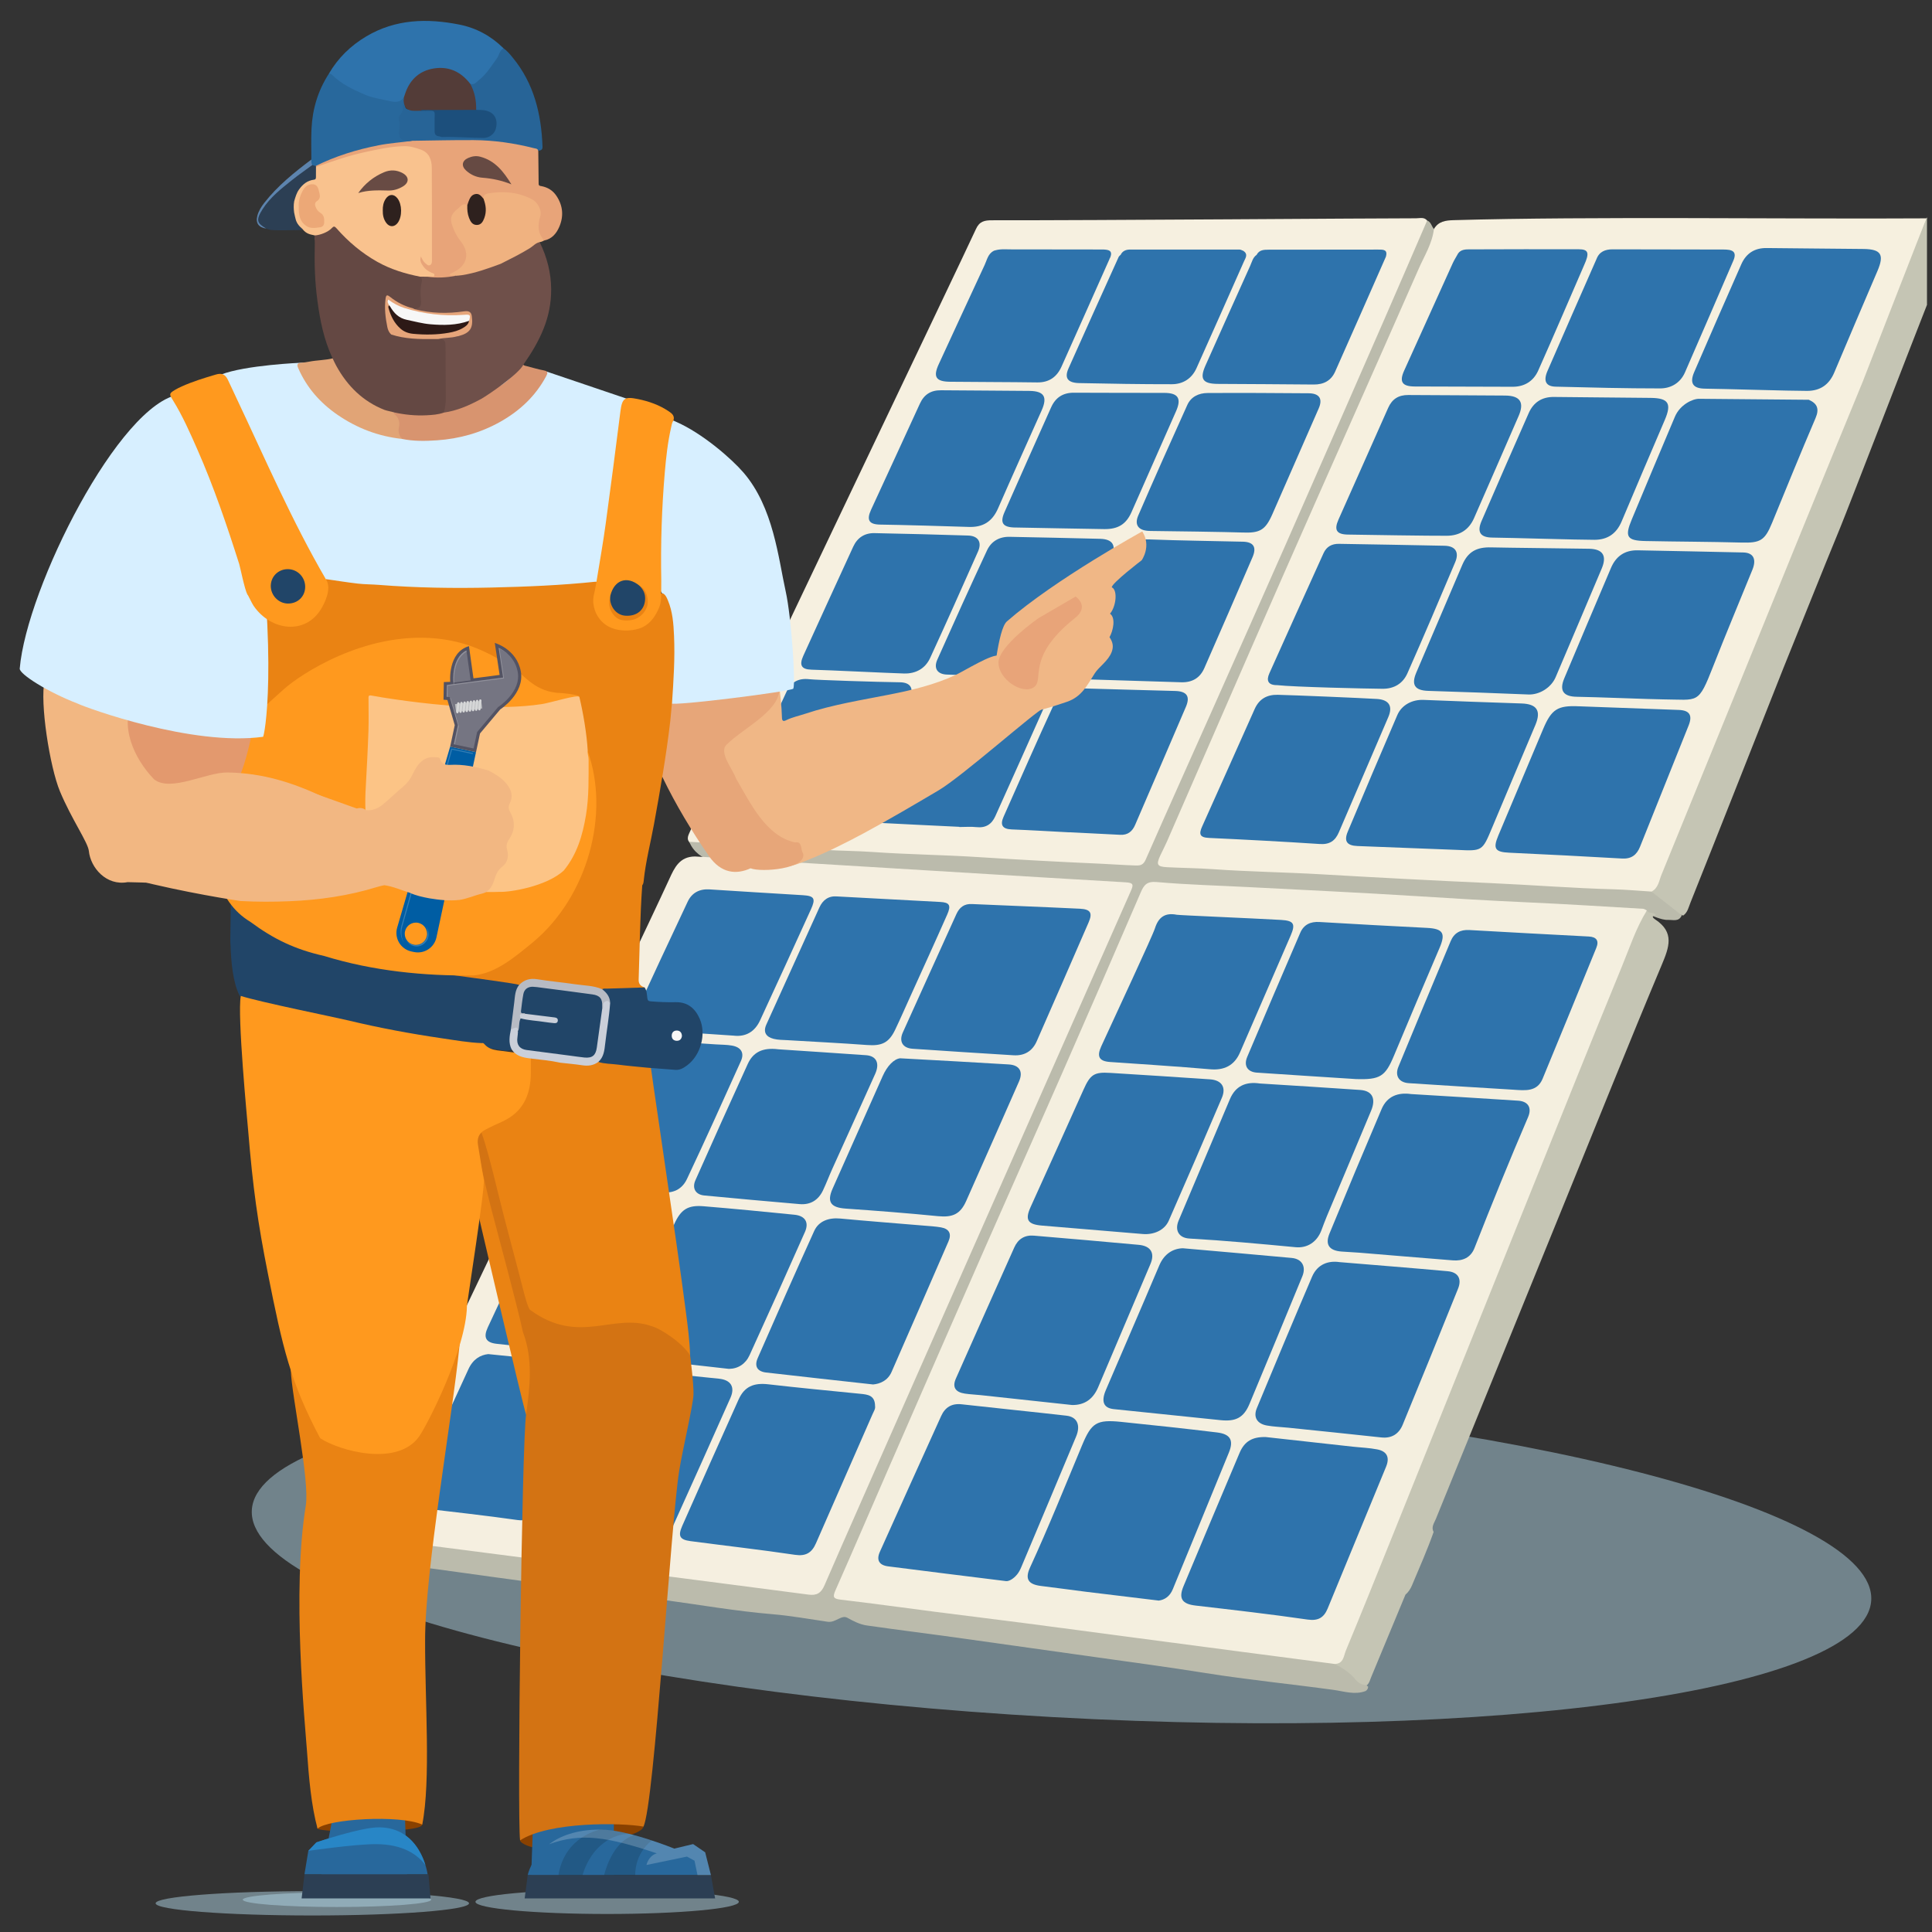 <?xml version="1.0" encoding="UTF-8"?>
<svg xmlns="http://www.w3.org/2000/svg" width="200" height="200" viewBox="0 0 200 200">
  <rect x="0" y="0" width="200" height="200" fill="#333333" stroke="none"/>
  <defs>
    <style>
      .cls-1 {
        fill: #535363;
      }

      .cls-1, .cls-2, .cls-3, .cls-4, .cls-5, .cls-6, .cls-7, .cls-8, .cls-9, .cls-10, .cls-11, .cls-12, .cls-13, .cls-14, .cls-15, .cls-16, .cls-17, .cls-18, .cls-19, .cls-20, .cls-21, .cls-22, .cls-23, .cls-24, .cls-25, .cls-26, .cls-27, .cls-28, .cls-29, .cls-30, .cls-31, .cls-32, .cls-33, .cls-34, .cls-35, .cls-36, .cls-37, .cls-38, .cls-39, .cls-40, .cls-41, .cls-42, .cls-43, .cls-44, .cls-45, .cls-46, .cls-47, .cls-48 {
        stroke-width: 0px;
      }

      .cls-2 {
        fill: #f9c28e;
      }

      .cls-3 {
        fill: #c5c5b4;
      }

      .cls-4 {
        fill: #fcc486;
      }

      .cls-5 {
        fill: #2d1916;
      }

      .cls-6 {
        fill: #894100;
      }

      .cls-7 {
        fill: #f0b786;
      }

      .cls-8 {
        fill: #28689c;
      }

      .cls-9 {
        fill: #bbbbac;
      }

      .cls-10 {
        fill: #e8a479;
      }

      .cls-49 {
        isolation: isolate;
      }

      .cls-11 {
        fill: #2886c6;
      }

      .cls-12 {
        fill: #f7f7f7;
      }

      .cls-13 {
        fill: #214568;
      }

      .cls-14 {
        fill: #e6a57a;
      }

      .cls-15 {
        fill: #1c4f7c;
      }

      .cls-16 {
        fill: #005da3;
      }

      .cls-17 {
        fill: #eca877;
      }

      .cls-18 {
        fill: #e3996e;
      }

      .cls-19 {
        fill: #d8946f;
      }

      .cls-20 {
        fill: #ea8313;
      }

      .cls-21 {
        fill: #5d84ae;
      }

      .cls-22 {
        fill: #6f504a;
      }

      .cls-23 {
        fill: #533c38;
      }

      .cls-24 {
        fill: #f6f0e0;
      }

      .cls-25 {
        fill: #f6f0df;
      }

      .cls-26 {
        fill: #276497;
      }

      .cls-27 {
        fill: #e1a476;
      }

      .cls-28 {
        fill: #cacfd9;
      }

      .cls-29 {
        fill: #644843;
      }

      .cls-30 {
        fill: #b7bbc4;
      }

      .cls-31 {
        fill: #bcbec0;
      }

      .cls-32 {
        fill: #d6d7d8;
      }

      .cls-33 {
        fill: #664a43;
      }

      .cls-34 {
        fill: #d37313;
      }

      .cls-35 {
        fill: #ff991e;
      }

      .cls-36 {
        fill: #b1d4e5;
        mix-blend-mode: multiply;
        opacity: .5;
      }

      .cls-37 {
        opacity: .15;
      }

      .cls-38 {
        fill: #e7a679;
      }

      .cls-39 {
        fill: #684b44;
      }

      .cls-40 {
        fill: #f0b280;
      }

      .cls-41 {
        fill: #2e211e;
      }

      .cls-42 {
        fill: #f2b782;
      }

      .cls-43 {
        fill: #2e73ac;
      }

      .cls-44 {
        fill: #d7efff;
      }

      .cls-45 {
        fill: #fff;
        opacity: .2;
      }

      .cls-46 {
        fill: #f5efe0;
      }

      .cls-47 {
        fill: #f4efdf;
      }

      .cls-48 {
        fill: #2c3f54;
      }
    </style>
  </defs>
  <g class="cls-49">
    <g id="Illustration">
      <path class="cls-36" d="m193.709,165.66c-.515,9.255-38.461,14.669-84.753,12.091-46.293-2.577-83.403-12.17-82.887-21.425.515-9.255,38.461-14.669,84.753-12.092,46.292,2.577,83.403,12.17,82.887,21.426Z"/>
      <g>
        <path class="cls-25" d="m148.44,23.704c.475-.792,1.188-.89,2.065-.914,14.186-.404,34.79-.096,48.977-.187-.594,1.471-7.71,20.216-8.451,22.027-3.096,7.564-6.164,15.139-9.255,22.704-3.176,7.772-6.326,15.554-9.519,23.319-.292.711-.374,1.652-1.371,1.885-2.602.024-5.195-.155-7.787-.338-1.519-.108-3.046-.177-4.561-.228-3.788-.127-7.57-.371-11.354-.547-3.336-.155-6.678-.274-10.008-.579-1.553-.142-3.119-.172-4.674-.224-3.714-.123-7.414-.508-11.133-.511-1.755-.002-2.038-.541-1.324-2.13,2.59-5.769,5.106-11.57,7.65-17.358,4.25-9.67,8.403-19.382,12.734-29.017,2.531-5.631,4.984-11.298,7.473-16.948.147-.334.195-.728.538-.952Z"/>
        <path class="cls-3" d="m199.482,31.554c-.886,2.214-8.162,21.068-8.975,23.043-1.999,4.859-3.936,9.743-5.909,14.612-.156.386-8.072,20.435-9.607,24.242-.19.471-.286,1.006-.749,1.328-1.388-.436-2.509-1.226-3.279-2.48.708-.36.781-1.129,1.03-1.739,4.859-11.871,9.682-23.756,14.521-35.636,2.098-5.151,4.215-10.294,6.326-15.439.054-.131,6.565-16.894,6.641-17.016v9.084Z"/>
        <path class="cls-24" d="m101.024,23.722c.364-.818.903-.92,1.673-.919,10.682.016,39.94-.211,43.889-.205.39.001.83-.153,1.151.229.246.376.052.715-.094,1.054-3.632,8.441-19.551,44.521-23.827,54.142-1.586,3.569-3.16,7.144-4.763,10.706-.403.895-.976,1.219-1.903,1.174-2.448-.12-43.111-2.072-45.707-2.63-.481-.453-.121-.906.043-1.322.777-1.969,28.602-60.125,29.538-62.229Z"/>
        <path class="cls-9" d="m71.36,87.141c4.665.281,9.33.567,13.996.84,1.668.098,3.337.102,5.008.219,3.628.255,7.271.293,10.901.526,4.222.271,8.445.498,12.672.685,1.221.054,2.443.152,3.667.185.492.013.77-.093 1-.615,2.286-5.201,4.621-10.381,6.931-15.572,2.551-5.733,5.104-11.465,7.632-17.209,3.395-7.713,6.771-15.435,10.146-23.157,1.486-3.401,2.951-6.811,4.425-10.217.411.15.449.6.703.876-.179,1.509-.991,2.786-1.583,4.131-4.673,10.633-9.409,21.237-14.087,31.868-4.02,9.136-7.987,18.295-11.98,27.442-.208.476-.455.935-.674,1.407-.447.964-.339,1.17.722,1.225,1.593.081,3.186.092,4.781.205,3.7.262,7.415.311,11.119.526,5.851.34,11.702.651,17.557.912,4.26.19,8.514.528,12.78.643,1.297.035,2.591.155,3.887.236,1.045.818,2.089,1.635,3.134,2.453-.287.7-.906.461-1.417.478-.407.014-.801-.119-1.186-.25-.395-.17-.83-.236-1.205-.457-1.275-.301-2.595-.277-3.877-.314-3.456-.101-6.901-.372-10.351-.547-4.523-.229-9.05-.447-13.567-.808-1.48-.119-2.971-.178-4.451-.228-4.828-.163-9.644-.555-14.47-.743-1.222-.048-2.445-.168-3.67-.224-.853-.039-1.265.302-1.593,1.053-2.128,4.875-4.208,9.772-6.357,14.638-4.402,9.971-8.815,19.938-13.176,29.927-3.884,8.899-7.863,17.756-11.665,26.691-.518,1.217-.469,1.299.791,1.441,4.435.498,8.848,1.174,13.279,1.705,8.936,1.071,17.851,2.303,26.771,3.491,3.317.442,6.646.809,9.946,1.371,1.581.398,2.562,1.649,3.732,2.634-.015.197-.093.354-.272.451-1.116.418-2.217.029-3.301-.12-4.414-.609-8.852-1.041-13.25-1.744-3.852-.615-7.717-1.135-11.578-1.674-4.517-.631-9.035-1.262-13.551-1.903-3.308-.47-6.624-.873-9.93-1.347-.739-.106-1.374-.436-2.037-.802-.601-.332-1.215.534-2.025.417-1.903-.274-3.793-.622-5.719-.783-3.836-.319-7.635-.992-11.45-1.505-4.765-.64-9.532-1.282-14.298-1.915-4.604-.611-9.197-1.3-13.808-1.86-1.563-.19-2.367-1.393-3.292-2.433-.096-.108.011-.28.124-.388,1.8-.172,3.548.271,5.313.479,11.597,1.365,23.163,2.981,34.752,4.417,1.993.247,3.986.504,5.971.803.949.143,1.503-.139,1.907-1.064,4.247-9.715,8.438-19.454,12.841-29.099,6.273-13.741,12.254-27.61,18.332-41.436.56-1.274.469-1.502-.905-1.584-1.631-.098-3.266-.184-4.898-.248-4.938-.196-9.868-.524-14.805-.742-4.118-.182-8.239-.377-12.35-.668-3.221-.228-6.463-.17-9.665-.659-1.038-.402-1.943-.96-2.381-2.058Z"/>
        <path class="cls-46" d="m116.547,91.339c.863.046.771.317.504.926-2.237,5.097-30.247,68.387-31.684,71.808-.348.829-.804,1.119-1.676,1-3.116-.424-44.231-5.712-46.313-5.998-.151-.453-.037-.883.151-1.289.82-1.775,28.867-60.446,31.762-66.8.531-1.166,1.057-2.307,2.641-2.323.58-.006,39.988,2.428,44.615,2.675Z"/>
        <path class="cls-47" d="m138.134,172.248c-3.193-.417-6.386-.832-9.579-1.251-3.705-.487-7.41-.976-11.115-1.466-3.704-.49-7.407-.99-11.112-1.471-3.157-.41-6.317-.795-9.474-1.201-3.266-.42-6.528-.876-9.799-1.26-.769-.09-.889-.247-.567-.975,1.894-4.276,3.731-8.577,5.601-12.863,3.295-7.552,6.59-15.105,9.904-22.649,2.657-6.049,5.357-12.08,8.011-18.131,2.714-6.186,5.405-12.382,8.078-18.586.34-.789.637-1.177,1.669-1.086,3.177.281,6.371.359,9.558.526,5.743.3,11.489.564,17.228.926,3.851.243,7.701.477,11.555.648,4.002.177,8.0.436,12.0.669.133.008.261.115.391.175-.307,1.587-1.118,2.984-1.718,4.456-2.47,6.065-4.91,12.143-7.361,18.216-5.862,14.528-11.741,29.049-17.567,43.592-1.397,3.488-2.782,6.982-4.245,10.443-.257.608-.346,1.577-1.459,1.287Z"/>
        <path class="cls-3" d="m138.134,172.248c.954.022.965-.842,1.192-1.389,1.625-3.905,3.2-7.831,4.779-11.756,4.861-12.084,9.713-24.171,14.575-36.254,3.061-7.608,6.103-15.224,9.222-22.808.802-1.95,1.458-3.976,2.581-5.787.191.382.699.114.915.446-.561.123-.194.387-.034.493,2,1.327,1.431,2.854.66,4.689-3.417,8.133-6.691,16.325-10.017,24.496-4.457,10.952-8.914,21.904-13.366,32.858-.174.429-.508.844-.234,1.355-.656,1.872-1.467,3.68-2.232,5.508-.158.377-.374.715-.686.984-1.18,2.837-2.363,5.672-3.537,8.511-.127.307-.195.641-.463.871-.472-.05-.865-.218-1.179-.61-.58-.723-1.349-1.21-2.178-1.607Z"/>
        <g>
          <path class="cls-43" d="m163.446,73.115c3.451.126,6.902.251,10.353.378,1.103.041,1.428.553,1.008,1.603-1.674,4.183-3.354,8.362-5.026,12.545-.34.852-.895,1.288-1.866,1.233-3.891-.223-7.784-.424-11.677-.603-1.462-.067-1.709-.407-1.137-1.768,1.546-3.677,3.09-7.354,4.641-11.028.871-2.062,1.502-2.463,3.704-2.359Z"/>
          <path class="cls-43" d="m163.24,72.13c-1.411-.018-1.84-.639-1.308-1.908,1.6-3.816,3.22-7.623,4.837-11.431.517-1.217,1.431-1.85,2.772-1.823,3.641.073,7.283.14,10.924.224,1.046.024,1.389.689.943,1.789-1.348,3.32-2.739,6.624-4.047,9.959-1.591,4.056-1.497,3.478-5.206,3.46-1.113-.005-7.057-.247-8.914-.27Z"/>
          <path class="cls-43" d="m150.885,87.982c-3.456-.134-6.911-.266-10.367-.402-1.09-.043-1.416-.495-.993-1.5,1.691-4.025,3.396-8.044,5.124-12.054.456-1.059,1.555-1.619,2.713-1.573,3.381.136,6.763.26,10.146.37,1.584.051,2.055.751,1.436,2.222-1.492,3.547-2.997,7.088-4.482,10.638-1.012,2.42-1.001,2.424-3.577,2.299Z"/>
          <path class="cls-43" d="m164.508,56.807c1.424.029,1.858.729,1.302,2.047-1.582,3.752-3.174,7.499-4.769,11.245-.471,1.105-1.701,1.84-2.821,1.794-3.456-.142-6.913-.266-10.37-.374-1.392-.044-1.781-.618-1.229-1.912,1.583-3.709,3.163-7.419,4.752-11.126.582-1.358,1.471-1.854,2.976-1.816,1.636.042,8.411.107,10.16.142Z"/>
          <path class="cls-43" d="m142.531,72.355c1.242.074,1.675.73,1.194,1.858-1.695,3.984-3.425,7.954-5.123,11.937-.383.898-.958,1.289-1.979,1.222-3.822-.251-7.648-.453-11.475-.631-.956-.044-1.059-.393-.702-1.185,1.826-4.049,3.624-8.11,5.439-12.163.458-1.023,1.249-1.492,2.387-1.467,1.634.036,8.476.323,10.258.429Z"/>
          <path class="cls-43" d="m154.476,55.649c-1.232-.011-1.601-.569-1.108-1.708,1.614-3.73,3.237-7.455,4.881-11.171.493-1.114,1.36-1.695,2.628-1.677,3.344.048,6.688.052,10.031.097,1.818.025,2.155.586,1.435,2.274-1.493,3.499-2.995,6.993-4.467,10.501-.534,1.272-1.449,1.911-2.815,1.916-1.746.005-8.802-.216-10.584-.231Z"/>
          <path class="cls-43" d="m132.191,70.924c-.922.005-1.123-.469-.787-1.221,1.858-4.151,3.732-8.296,5.609-12.439.306-.676.859-.98,1.603-.966,3.642.067,7.284.115,10.925.198,1.12.025,1.54.662,1.101,1.7-1.625,3.845-3.258,7.688-4.948,11.505-.466,1.052-1.373,1.613-2.585,1.601-1.782-.017-9.101-.179-10.918-.378Z"/>
          <path class="cls-43" d="m139.53,55.339c-1.179-.02-1.449-.478-.969-1.558,1.711-3.852,3.435-7.698,5.139-11.553.409-.925,1.081-1.344,2.087-1.336,3.346.029,6.692.024,10.038.056,1.555.015,1.994.713,1.38,2.122-1.534,3.524-3.067,7.049-4.613,10.568-.531,1.209-1.489,1.813-2.802,1.824-1.71.014-8.55-.094-10.259-.123Z"/>
          <path class="cls-43" d="m163.423,25.804c-3.708-.008-7.416-.006-11.124.01-.536.002-1.134-.05-1.442.573h0-0c-.158.287-.337.565-.472.863-1.679,3.703-3.35,7.41-5.027,11.115-.524,1.159-.218,1.637,1.085,1.643,3.382.015,6.763.026,10.145.03,1.234.002,2.161-.586,2.65-1.684,1.608-3.61,3.161-7.246,4.734-10.872.593-1.304.479-1.677-.549-1.679Z"/>
          <path class="cls-43" d="m178.426,25.831c-3.826-.003-7.652-.01-11.478-.02-.768-.002-1.384.23-1.68,1.006h-0c-1.693,3.859-3.396,7.714-5.071,11.58-.454,1.048-.17,1.605.836,1.63,3.608.091,7.216.184,10.824.182,1.12-.001,2.092-.564,2.572-1.662,1.674-3.828,3.322-7.667,4.979-11.502h0c.485-1.062-.142-1.214-.982-1.214Z"/>
          <path class="cls-43" d="m187.249,41.384c-3.786-.034-7.572-.066-11.358-.101-.666-.006-1.973.602-2.504,1.853-1.505,3.539-2.983,7.09-4.467,10.638-.751,1.795-.509,2.194,1.423,2.233,3.309.068,6.62.068,9.928.158,1.947.053,2.42-.206,3.164-2.017,1.489-3.626,2.964-7.258,4.506-10.86.407-.951.2-1.509-.692-1.903Z"/>
          <path class="cls-43" d="m110.728,86.164c-2.003-.104-4.005-.225-6.009-.303-.944-.037-1.207-.458-.838-1.29,1.741-3.921,3.461-7.853,5.26-11.747.474-1.026,1.37-1.61,2.603-1.57,3.307.109,6.615.175,9.922.275,1.201.036,1.558.564,1.1,1.637-1.743,4.08-3.505,8.152-5.258,12.228-.293.681-.767,1.068-1.547,1.025-1.744-.095-3.489-.177-5.233-.264-0.0.003-0.0.007-0.0.01Z"/>
          <path class="cls-43" d="m112.478,70.325c-1.619-.051-1.932-.572-1.297-2.022,1.511-3.452,3.067-6.884,4.539-10.352.631-1.486,1.613-2.175,3.25-2.111,3.23.126,6.463.157,9.694.236,1.098.027,1.445.56.998,1.6-1.65,3.836-3.311,7.667-4.992,11.49-.444,1.01-1.243,1.493-2.387,1.462-1.595-.043-8.134-.251-9.805-.303Z"/>
          <path class="cls-43" d="m119.045,54.963c-1.164-.011-1.65-.589-1.211-1.605,1.655-3.831,3.36-7.64,5.078-11.443.386-.855,1.195-1.225,2.085-1.23,3.492-.02,6.984-.001,10.476.027,1.115.009,1.473.575,1.04,1.566-1.597,3.656-3.195,7.312-4.803,10.963-.727,1.651-1.305,1.954-3.084,1.885-1.483-.057-7.872-.147-9.581-.162Z"/>
          <path class="cls-43" d="m99.306,85.592c-2.856-.14-5.712-.27-8.567-.423-1.129-.061-1.34-.374-.891-1.379,1.721-3.844,3.448-7.686,5.214-11.51.451-.977,1.275-1.52,2.404-1.49,3.267.087,6.535.159,9.802.267,1.003.033,1.44.759,1.023,1.7-1.738,3.918-3.5,7.825-5.256,11.735-.377.839-.993,1.237-1.947,1.133-.587-.064-1.187-.012-1.782-.012-0-.007-0-.013-.001-.02Z"/>
          <path class="cls-43" d="m98.057,69.833c-1.017-.025-1.432-.635-1.023-1.553,1.686-3.782,3.393-7.555,5.143-11.308.436-.935,1.27-1.424,2.347-1.4,3.122.068,6.245.12,9.367.206,1.312.036,1.699.696,1.161,1.913-1.54,3.484-3.085,6.965-4.636,10.443-.68,1.525-1.623,2.093-3.332,2.012-1.374-.065-7.393-.273-9.028-.313Z"/>
          <path class="cls-43" d="m93.154,70.629c1.093.014,1.473.618,1.029,1.619-1.741,3.919-3.507,7.828-5.267,11.738-.305.677-.821,1.02-1.585.987-3.564-.157-7.128-.307-10.693-.457-.868-.036-1-.469-.666-1.185,1.812-3.889,3.626-7.776,5.424-11.671.483-1.048,1.239-1.483,2.398-1.347.697.082,6.947.285,9.361.317Z"/>
          <path class="cls-43" d="m143.457,26.599c-1.745,3.956-3.481,7.916-5.241,11.865-.419.94-1.183,1.353-2.23,1.341-3.31-.039-6.62-.037-9.929-.064-1.566-.013-1.889-.511-1.264-1.909,1.539-3.444,3.078-6.889,4.631-10.327.178-.394.268-.854.664-1.124.379-.261.794-.334,1.255-.332,3.699.013,7.398.008,11.097.006.441-0.0.922-.092,1.018.544Z"/>
          <path class="cls-43" d="m84.011,69.324c-1.051-.024-1.297-.462-.852-1.441,1.713-3.768,3.438-7.531,5.166-11.292.428-.932,1.181-1.423,2.203-1.402,3.231.066,6.462.145,9.693.25,1.043.034,1.449.691,1.024,1.65-1.633,3.682-3.27,7.362-4.956,11.02-.507,1.1-1.483,1.643-2.703,1.611-1.522-.04-7.906-.358-9.575-.395Z"/>
          <path class="cls-43" d="m105.075,54.608c-1.266-.019-1.582-.474-1.091-1.589,1.596-3.622,3.211-7.235,4.827-10.848.452-1.011,1.216-1.525,2.359-1.517,3.124.024,6.248.005,9.372.018,1.426.006,1.783.579,1.204,1.894-1.536,3.486-3.075,6.97-4.615,10.454-.553,1.251-1.394,1.764-2.798,1.752-1.487-.013-7.66-.142-9.258-.166Z"/>
          <path class="cls-43" d="m91.131,54.306c-1.173-.012-1.45-.468-.96-1.534,1.684-3.661,3.379-7.317,5.054-10.983.437-.956,1.145-1.398,2.187-1.388,3.048.03,6.097.032,9.146.066,1.536.017,1.898.622,1.267,2.034-1.507,3.376-3.03,6.745-4.51,10.133-.594,1.361-1.561,1.971-3.044,1.913-1.447-.057-7.543-.225-9.141-.241Z"/>
          <path class="cls-43" d="m128.733,25.987c.493.339.199.722.042,1.076-1.631,3.684-3.262,7.367-4.911,11.043-.486,1.082-1.395,1.666-2.549,1.668-3.196.004-6.393-.05-9.589-.117-1.202-.025-1.559-.522-1.115-1.52,1.713-3.849,3.453-7.686,5.187-11.525.042-.093.139-.161.211-.241.935-.64,2.028-.374,3.017-.383,3.235-.029,6.471.024,9.707 0Z"/>
          <path class="cls-43" d="m114.854,26.817c-1.653,3.711-3.301,7.424-4.964,11.131-.482,1.074-1.286,1.657-2.52,1.64-3.01-.043-6.02-.036-9.03-.069-1.475-.016-1.765-.519-1.155-1.832,1.589-3.42,3.151-6.853,4.749-10.268.24-.512.34-1.139.923-1.441,3.597-.089,7.195.009,10.792-.032.616-.007,1.252-.038,1.205.872Z"/>
          <path class="cls-43" d="m114.854,26.817c-.198-.581-.621-.672-1.192-.667-3.214.028-6.428.019-9.642.007-.389-.001-.818.15-1.162-.181.569-.227,1.166-.16,1.754-.16,3.142-.001,6.283.001,9.425.012.641.002,1.296.039.818.988Z"/>
          <path class="cls-43" d="m128.733,25.987c-.353.312-.78.167-1.172.169-2.89.013-5.781.003-8.671.009-.964.002-1.937-.082-2.882.205.211-.408.558-.537,1.002-.537,3.773.004,7.546-.003,11.319.003.135 0.0.269.098.403.15Z"/>
          <path class="cls-43" d="m143.457,26.599c-.275-.444-.704-.443-1.161-.442-3.591.01-7.183.029-10.773-.018-.52-.007-.934.327-1.436.242.266-.521.755-.532,1.241-.533,3.778-.005,7.555-.007,11.333-.011.513-.001,1.04-.025.797.762Z"/>
          <path class="cls-43" d="m90.587,145.568c.05.277-.148.567-.279.867-1.943,4.443-3.896,8.882-5.839,13.324-.424.97-1.032,1.366-2.18,1.194-3.595-.537-7.21-.938-10.814-1.417-1.113-.148-1.313-.529-.846-1.584,1.932-4.365,3.871-8.726,5.832-13.078.606-1.346,1.572-1.744,3.072-1.572,3.171.365,6.35.666,9.527.983.774.077,1.525.15,1.527,1.281Z"/>
          <path class="cls-43" d="m90.386,143.319c-3.86-.429-7.471-.82-11.08-1.237-.902-.104-1.24-.641-.869-1.489,1.925-4.4,3.866-8.794,5.851-13.168.467-1.029,1.52-1.393,2.698-1.282,2.881.27,5.766.489,8.649.732.592.05,1.188.081,1.771.182.84.146,1.128.649.78,1.45-1.959,4.507-3.918,9.015-5.891,13.516-.404.922-1.217,1.232-1.91,1.296Z"/>
          <path class="cls-43" d="m68.134,159.162c-3.863-.491-7.359-.918-10.849-1.388-1.152-.155-1.377-.616-.896-1.668,1.908-4.167,3.814-8.336,5.749-12.491.802-1.721,1.542-2.051,3.435-1.832,2.947.341,5.898.645,8.849.939,1.217.121,1.701.842,1.192,1.987-1.964,4.425-3.946,8.843-5.941,13.254-.357.788-.883,1.403-1.54,1.199Z"/>
          <path class="cls-43" d="m93.185,109.554c4.129.23,7.691.413,11.249.637,1.113.07,1.499.75,1.055,1.759-1.817,4.13-3.64,8.257-5.472,12.38-.611,1.376-1.423,1.715-2.926,1.566-3.179-.314-6.365-.561-9.551-.782-1.527-.106-1.964-.674-1.355-2.053,1.719-3.892,3.471-7.77,5.19-11.663.471-1.066,1.177-1.78,1.81-1.844Z"/>
          <path class="cls-43" d="m75.46,141.706c-3.548-.399-7.018-.784-10.486-1.182-.946-.108-1.051-.743-.752-1.456.543-1.296,1.164-2.559,1.742-3.84,1.279-2.833,2.549-5.67,3.83-8.502.685-1.513,1.394-1.99,3.024-1.857,3.145.258,6.286.564,9.426.88,1.1.111,1.526.784,1.085,1.78-1.886,4.263-3.797,8.515-5.733,12.756-.412.903-1.179,1.409-2.136,1.42Z"/>
          <path class="cls-43" d="m50.54,140.176c3.469.355,6.682.665,9.89,1.021,1.069.119,1.407.961.885,2.116-1.507,3.338-3.029,6.668-4.546,10.001-.475,1.043-.95,2.087-1.429,3.129-.353.769-.863,1.038-1.776.909-3.304-.468-6.623-.833-9.938-1.225-1.387-.164-1.593-.548-1.003-1.802,1.969-4.184,3.949-8.364,5.862-12.573.483-1.063,1.247-1.488,2.055-1.575Z"/>
          <path class="cls-43" d="m111.785,94.07c1.099.055,1.338.424.91,1.41-1.78,4.108-3.573,8.211-5.374,12.31-.451,1.027-1.275,1.521-2.396,1.452-3.487-.215-6.974-.438-10.459-.675-1.014-.069-1.427-.75-1.006-1.687,1.836-4.084,3.697-8.156,5.538-12.237.326-.723.824-1.107,1.643-1.056.482.03,7.913.322,11.143.483Z"/>
          <path class="cls-43" d="m60.235,139.993c-2.552-.251-5.695-.533-8.829-.883-1.127-.126-1.389-.672-.909-1.702,1.954-4.193,3.917-8.381,5.899-12.56.46-.969,1.279-1.408,2.359-1.307,3.106.291,6.212.585,9.318.881,1.021.097,1.504.854,1.076,1.802-1.856,4.115-3.72,8.228-5.626,12.32-.511,1.098-1.421,1.695-3.289,1.451Z"/>
          <path class="cls-43" d="m80.573,108.623c2.781.186,5.933.388,9.083.611,1.062.075,1.438.827.942,1.936-1.465,3.277-2.957,6.542-4.432,9.814-.335.742-.622,1.506-.97,2.241-.478,1.008-1.296,1.52-2.417,1.424-3.293-.282-6.585-.581-9.876-.894-.893-.085-1.285-.742-.913-1.579,1.789-4.023,3.59-8.04,5.421-12.043.532-1.162,1.481-1.726,3.162-1.51Z"/>
          <path class="cls-43" d="m86.662,92.799c3.558.19,7.116.38,10.674.572.951.051,1.144.34.719,1.302-1.253,2.839-2.545,5.661-3.823,8.489-.518,1.145-1.022,2.297-1.563,3.431-.651,1.366-1.388,1.7-2.912,1.587-2.74-.203-5.484-.335-8.227-.501-.481-.029-.976-.019-1.436-.136-.773-.197-1.13-.672-.758-1.493,1.831-4.037,3.655-8.077,5.49-12.113.353-.776.946-1.216,1.834-1.138Z"/>
          <path class="cls-43" d="m68.226,123.358c-3.17-.283-6.094-.527-9.013-.814-1.239-.122-1.439-.569-.9-1.714,1.811-3.849,3.618-7.699,5.416-11.553.715-1.533,1.377-1.847,3.048-1.689,2.439.231,4.889.357,7.334.527.556.039,1.12.027,1.665.124.942.168,1.303.757.922,1.604-1.837,4.081-3.676,8.162-5.585,12.21-.607,1.288-1.8,1.558-2.886,1.306Z"/>
          <path class="cls-43" d="m75.905,107.206c-3.146-.213-6.292-.418-9.437-.642-.888-.063-1.187-.541-.808-1.363,1.826-3.961,3.665-7.916,5.529-11.86.436-.921,1.216-1.339,2.27-1.269,3.222.214,6.446.398,9.668.599,1.177.074,1.329.352.818,1.472-1.751,3.832-3.49,7.67-5.265,11.491-.534,1.15-1.463,1.741-2.775,1.571Z"/>
          <path class="cls-43" d="m131.03,148.763c2.948.326,5.973.662,8.997.995.848.093,1.709.12,2.543.283,1.02.198,1.31.835.915,1.796-2.013,4.89-4.025,9.78-6.043,14.669-.384.929-.959,1.313-2.081,1.15-3.854-.559-7.726-.999-11.595-1.449-1.387-.161-1.787-.718-1.251-2,1.926-4.607,3.861-9.21,5.807-13.808.504-1.19,1.318-1.671,2.706-1.635Z"/>
          <path class="cls-43" d="m119.958,165.692c-2.611-.315-5.078-.608-7.543-.913-1.545-.191-3.086-.413-4.631-.598-1.348-.161-1.704-.718-1.147-1.931,1.914-4.166,3.62-8.42,5.384-12.65.965-2.314,1.499-2.665,4.021-2.409,3.32.337,6.639.695,9.951,1.097,1.374.167,1.739.806,1.224,2.072-1.921,4.724-3.876,9.435-5.809,14.155-.3.733-.839,1.098-1.451,1.177Z"/>
          <path class="cls-43" d="m138.656,130.653c3.879.323,7.546.611,11.209.943,1.085.099,1.48.795,1.071,1.809-1.896,4.7-3.796,9.399-5.73,14.083-.385.933-1.121,1.434-2.213,1.315-3.212-.351-6.426-.676-9.64-1.009-.738-.076-1.486-.095-2.214-.227-1.011-.184-1.418-.864-1.032-1.796,1.883-4.544,3.78-9.083,5.716-13.605.561-1.31,1.695-1.68,2.833-1.514Z"/>
          <path class="cls-43" d="m122.445,129.219c3.884.343,7.58.661,11.274,1.003,1.06.098,1.513.891,1.098,1.901-1.814,4.408-3.634,8.813-5.471,13.211-.59,1.414-1.408,1.844-2.981,1.681-3.688-.383-7.377-.762-11.066-1.143-1.052-.109-1.336-.774-.82-1.98,1.351-3.159,2.714-6.313,4.07-9.47.496-1.154.976-2.315,1.477-3.467.493-1.135,1.372-1.705,2.419-1.737Z"/>
          <path class="cls-43" d="m104.152,163.677c-4.275-.533-8.25-1.017-12.222-1.53-.927-.12-1.227-.656-.846-1.505,2.102-4.689,4.222-9.37,6.342-14.052.413-.913,1.097-1.333,2.135-1.217,3.612.406,7.229.766,10.839,1.178,1.109.127,1.489.986.996,2.164-1.88,4.503-3.773,9-5.667,13.497-.114.27-.251.544-.435.769-.365.449-.833.724-1.144.694Z"/>
          <path class="cls-43" d="m146.073,113.257c3.743.229,7.414.442,11.082.686,1.045.069,1.447.733,1.028,1.707-1.927,4.484-3.76,9.006-5.545,13.548-.394,1.002-1.224,1.354-2.239,1.274-3.22-.253-6.438-.529-9.658-.792-.629-.051-1.261-.071-1.889-.122-1.253-.103-1.696-.712-1.224-1.861,1.771-4.307,3.569-8.604,5.395-12.888.578-1.356,1.732-1.74,3.05-1.552Z"/>
          <path class="cls-43" d="m110.982,145.446c-3.175-.344-6.307-.684-9.44-1.02-.552-.059-1.11-.078-1.659-.16-.984-.146-1.322-.672-.932-1.555,2.001-4.529,4.026-9.048,6.044-13.569.391-.876,1.072-1.309,2.029-1.228,3.623.307,7.245.616,10.865.952,1.241.115,1.683.852,1.208,1.977-1.796,4.255-3.614,8.5-5.412,12.754-.518,1.226-1.398,1.869-2.703,1.85Z"/>
          <path class="cls-43" d="m156.73,112.81c-3.633-.225-7.268-.439-10.9-.682-1.012-.068-1.452-.765-1.068-1.694,1.79-4.341,3.598-8.675,5.411-13.007.354-.846.997-1.206,1.941-1.15,4.118.242,8.238.449,12.357.67.788.042,1.086.424.777,1.178-1.847,4.518-3.686,9.04-5.558,13.548-.567,1.366-1.802,1.211-2.962,1.138Z"/>
          <path class="cls-43" d="m130.437,112.164c3.416.217,6.901.423,10.383.669,1.234.087,1.641.89,1.116,2.151-1.52,3.65-3.061,7.292-4.589,10.939-.2.477-.376.963-.559,1.447-.444,1.176-1.426,1.858-2.672,1.74-3.659-.347-7.318-.686-10.988-.897-1.093-.063-1.544-.847-1.117-1.861,1.763-4.191,3.535-8.377,5.307-12.563.576-1.36,1.631-1.849,3.119-1.624Z"/>
          <path class="cls-43" d="m140.343,111.704c-3.263-.211-6.748-.431-10.233-.666-.959-.065-1.386-.71-1-1.625,1.811-4.292,3.65-8.573,5.492-12.852.367-.853,1.064-1.17,1.98-1.117,3.709.215,7.418.429,11.129.61,1.667.081,1.965.549,1.311,2.075-1.588,3.702-3.157,7.413-4.709,11.131-.906,2.17-1.421,2.53-3.97,2.444Z"/>
          <path class="cls-43" d="m114.923,111.065c3.447.22,6.896.426,10.341.668,1.201.084,1.688.816,1.224,1.909-1.806,4.253-3.642,8.494-5.5,12.725-.431.982-1.544,1.475-2.691,1.377-3.477-.298-6.955-.589-10.434-.872-1.485-.121-1.774-.601-1.178-1.915,1.834-4.042,3.658-8.088,5.472-12.139.711-1.588,1.095-1.856,2.767-1.752Z"/>
          <path class="cls-43" d="m132.62,95.231c1.322.075,1.509.415.989,1.617-1.748,4.041-3.501,8.081-5.253,12.121-.584,1.347-1.655,1.856-3.11,1.72-2.553-.239-9.455-.689-10.345-.753-1.117-.08-1.384-.56-.902-1.615,1.493-3.264,5.294-11.385,5.561-12.225.37-1.162,1.054-1.635,2.253-1.402.287.056,7.502.35,10.806.537Z"/>
          <path class="cls-43" d="m176.488,40.233c-1.232-.011-1.601-.569-1.108-1.708,1.614-3.73,3.237-7.455,4.881-11.171.493-1.114,1.36-1.695,2.628-1.677,3.344.048,6.688.052,10.031.097,1.818.025,2.155.586,1.435,2.274-1.493,3.499-2.995,6.993-4.467,10.501-.534,1.272-1.449,1.911-2.815,1.916-1.746.005-8.802-.216-10.584-.231Z"/>
        </g>
      </g>
      <g>
        <path class="cls-6" d="m33.503,188.15s-.84.714-.632,1.145,10.818.506,10.84-.416-2.32-1.271-2.32-1.271l-7.888.543Z"/>
        <path class="cls-6" d="m54.269,188.775s-.491,1.368-.431,1.74,1.264.788,1.903.818,10.542-.754,10.87-2.245c.327-1.491-12.505-.193-12.342-.312Z"/>
        <path class="cls-36" d="m16.11,197.03c0,.695,7.263,1.259,16.222,1.259,8.959,0,16.222-.564,16.222-1.259,0-.695-7.263-1.259-16.222-1.259-8.959,0-16.222.564-16.222,1.259Z"/>
        <path class="cls-36" d="m49.219,196.875c0,.695,6.104,1.259,13.633,1.259,7.529,0,13.633-.564,13.633-1.259,0-.695-6.104-1.259-13.633-1.259-7.529,0-13.633.564-13.633,1.259Z"/>
        <ellipse class="cls-36" cx="34.885" cy="196.655" rx="9.755" ry=".757"/>
        <path class="cls-7" d="m103.422,67.894c-.641-.296-3.604,1.566-4.529,1.993-2.151.993-4.431,1.543-6.747,2-2.945.583-5.918,1.045-8.782,1.999-.664.221-1.355.358-1.987.674-.292.146-.42.072-.429-.267-.032-1.246-.185-2.481-.327-3.718-.018-.153-.064-.303-.097-.455-.033.005-.077.015-.08.037-.111.991-.873,1.593-1.415,2.314-1.21,1.611-2.539,3.124-3.938,4.574-.363.377-.379.556-.157,1.047.283.625.401,1.317.767,1.909.737,1.194,1.237,2.533,2.108,3.637.872,1.104,1.619,2.369,2.913,3.04.505.262.963.742,1.624.661.126-.015.283.017.331.135.173.428.368.857.375,1.33.003.178-.149.261-.304.317-.279.1-.564.185-.842.288-.171.063-.371.09-.457.29.769-.083,1.477-.388,2.178-.672,1.993-.807,3.918-1.761,5.811-2.783,2.604-1.406,5.152-2.907,7.698-4.412,2.52-1.489,10.111-8.254,10.911-8.524-.52-.226-2.312-4.133-4.626-5.414Z"/>
        <path class="cls-38" d="m80.157,67.645c-2.591,1.636-11.52,4.008-14.602,4.39,1.298,5.706,4.243,11.392,7.821,16.565,1.292,1.868,2.895,1.937,4.322,1.286,1.133.45,5.825.054,5.443-1.53-.297-.424-.044-1.293-.837-1.147-3.017-.653-4.617-4.064-6.111-6.615-.335-.976-1.803-2.697-.986-3.501,1.842-1.834,5.842-3.6,5.463-6.163-.122-.826-.329-2.22-.514-3.284Z"/>
        <path class="cls-7" d="m107.288,73.575c.056.663-3.896.99-4.654-1.839.226-1.223.656-6.586,1.603-7.411,5.043-4.396,14.009-9.312,14.009-9.312.984,1.532-.06,2.985-.06,2.985,0,0-3.09,2.358-3.096,2.799.634.278.451,1.996-.182,2.731.618.439.321,1.777-.051,2.432.357.535.431.981.223,1.532-.353.934-1.327,1.544-1.748,2.206-.798,1.254-1.345,2.43-2.889,2.956-2.622.894-3.155.92-3.155.92Z"/>
        <g>
          <path class="cls-8" d="m38.606,184.295c3.132,0,4.53,1.382,4.53,1.382l-1.23,1.934.224,6.424h-8.837l1.398-7.184-.951-1.589s.875-.967,4.866-.967Z"/>
          <path class="cls-8" d="m44.266,194.035s-.619-4.87-5.063-4.87c-1.894,0-6.447,1.554-6.447,1.554l-.838.881-.401,2.435h12.748Z"/>
          <path class="cls-11" d="m38.897,190.904c-2.183,0-6.978.696-6.978.696l.838-.881s4.553-1.554,6.447-1.554c3.188,0,4.404,2.501,4.838,3.918-.739-1.007-2.223-2.179-5.145-2.179Z"/>
          <polygon class="cls-48" points="44.353 194.035 44.566 196.522 31.225 196.522 31.518 194.035 44.353 194.035"/>
          <path class="cls-37" d="m33.74,185.262l.951,1.589c4.894-1.762,7.215.76,7.215.76l1.23-1.934s-1.398-1.382-4.53-1.382c-3.991,0-4.866.967-4.866.967Z"/>
        </g>
        <path class="cls-44" d="m30.305,60.823c.703-8.347-13.027-10.73-12.514-19.184.07-1.151,2.516-1.85,5.053-2.852,2.537-1.002,8.349-1.237,8.349-1.237l25.41.919,9.498,3.215-2.095,19.491-32.895,7.346s-2.026,1.654-4.415,3.459c-.054,1.105-.127,2.281-.182,2.578.027.518-.123,1.007-.233,1.504-.172.781-.465,1.519-.8,2.238-.969,2.077-2.487,3.588-4.643,4.422-.172.066-.673.482-.858.351-.367-1.037-.724-2.216-.983-3.289-.093-.384-.166-.802-.616-.837-.032-.194.231-.33.325-.47.355-.533.726-1.055,1.052-1.607.171-.29.223-.415.094-.478-6.991-.177-12.467-2.085-13.415-2.534-3.109-1.199,23.821-12.469,23.868-13.036Z"/>
        <g>
          <path class="cls-8" d="m58.405,184.661c-3.035,0-3.038.108-3.038.108l-.159,3.105-.217,6.225h8.562l-.011-7.378-.423-1.123s-.848-.937-4.715-.937Z"/>
          <path class="cls-8" d="m54.628,194.113s.921-4.719,7.533-4.719c2.818,0,7.641,1.975,7.641,1.975l1.951-.469,1.246.853.596,2.359h-18.967Z"/>
          <polygon class="cls-48" points="54.628 194.113 54.313 196.522 74.028 196.522 73.595 194.113 54.628 194.113"/>
          <path class="cls-37" d="m62.16,189.394c.873,0,1.938.19,2.993.451-0.0 0-0.0 0-0.0 0-1.614-.028-3.914,1.144-4.853,4.268h-2.493c.686-4.105,4.353-4.719,4.353-4.719Z"/>
          <path class="cls-37" d="m65.648,189.973c.64.172,1.264.364,1.826.549-1.867,1.496-1.709,3.591-1.709,3.591h-3.224s.759-3.447,3.108-4.14Z"/>
          <path class="cls-45" d="m71.116,192.194l-4.195.87s.201-.959,1.071-1.205c-5.064-1.695-7.808-2.164-11.158-.943,1.131-.843,2.818-1.522,5.326-1.522,2.818,0,7.641,1.975,7.641,1.975l1.951-.469,1.246.853.596,2.359h-1.386l-.312-1.495-.781-.424Z"/>
        </g>
        <path class="cls-20" d="m71.438,140.316c-.037-1.515-.244-3.015-.436-4.514-.969-7.553-3.788-25.951-3.825-26.89-.082-.143-2.215.244-2.352.228-1.559-.186-3.139-.128-4.703-.26-1.043.516-3.75.797-4.807.69-.263-.027-.525-.094-.779.038-.197.207-.138.719-.14.963-.009.951-.183,1.892-.427,2.831-.349,1.34-1.134,2.116-2.334,2.765-.509.275-3.111.641-2.732,2.813.331,1.844-.136,3.032.182,4.878.032.189,5.07,21.796,5.375,22.576.112.286,7.107.19,8.913-.409,1.377.442,7.797-5.711,8.067-5.71Z"/>
        <path class="cls-20" d="m43.711,188.879c.9-4.569.277-12.73.296-19.033-.02-7.271,2.806-22.977,3.562-30.548.272-2.73-4.297,6.243-4.216,8.878.066,1.065-1.384.568-2.033.538-1.333-.297-2.711-.056-4.038-.381-1.316-.039-7.218-7.741-7.175-6.44.086,2.565,1.97,11.394,1.549,13.968-1.453,8.871-.088,22.428.116,25.317s.449,5.724,1.1,8.119c1.026-.996,8.51-1.462,10.84-.416Z"/>
        <path class="cls-34" d="m53.837,190.514c2.997-1.943,10.452-1.844,12.773-1.427,1.13-2.245,2.831-31.4,3.698-36.819.36-2.25,1.444-6.784,1.482-7.905s-.352-4.047-.352-4.047c-.741-1.274-3.124-2.833-4.019-3.042-3.983-1.392-7.468,2.024-12.542-1.672-.205-.149-.581-1.557-.648-1.821-.847-3.356-1.926-7.204-2.716-10.474-.338-1.4-1.66-6.845-2.095-6.784-.751.105,1.333,8.204,1.468,8.723.803,3.089,2.545,9.455,3.25,12.656,1.044,2.747.741,5.623.323,8.533-.437,3.041-.935,41.643-.621,44.081Z"/>
        <path class="cls-44" d="m68.551,61.434c.626.755.792,1.679.915,2.605.326,2.454.178,4.913.046,7.372-.025.466-.043.933-.064,1.4.243.314,12.58-1.248,12.678-1.526.245-.653-.201-7.401-.79-10.058-.765-3.451-1.263-8.699-4.366-12.302-1.233-1.432-4.251-4.074-7.007-5.273-.086-.037-.17-.078-.255-.117-.288.106-.299.381-.357.614-.313,1.261-.459,2.549-.586,3.838-.209,2.126-.306,4.259-.408,6.393-.092,1.936-.039,3.868-.066,5.802-.006.428-.03.877.258,1.252Z"/>
        <path class="cls-20" d="m20.348,82.772c2.636-.854,4.404-3.308,5.419-5.826.392-.973.424-2.284.674-2.631.084-.722.201-2.389.221-2.807.032-.537-.202-5.687-.347-6.495-.18-1.008-.327-2.023-.61-3.01-.045-.157-.072-.3-.018-.454.025-.067.06-.121.144-.113.095.052.2.789.356,1.02.412.614.922,1.144,1.518,1.576.622.45,1.336.731,2.104.653,4.779-1.14,3.815-4.355,3.933-4.734,1.098.157,2.194.336,3.295.463.72.083,1.45.074,2.174.132,3.896.31,7.797.366,11.702.275,3.59-.083,7.177-.23,10.751-.604.267.022.167.221.151.352-.049.387-.163.764-.227,1.148-.098.587-.215,1.211.251,1.693,1.007,1.042,2.087,1.872,3.712,1.552,1.04-.205,1.719-.817,2.299-1.599.319-.43.449-.954.467-1.501.007-.194-.042-.483.323-.428.273.163.385.441.5.714.494,1.173.581,2.427.636,3.669.104,2.322-.052,4.641-.208,6.958-.078.619-.108,1.242-.18,1.86-.418,3.583-1.038,7.134-1.686,10.681-.353,1.933-.854,3.839-1.06,5.799-.019.182-.025.377-.157.53-.235,3.249-.261,6.507-.372,9.761-.016.46.216.69.616.814-.173.221-.423.165-.649.172-1.23.039-2.459.132-3.692.108-.333-.007-.629-.169-.955-.218-1.574-.24-3.159-.396-4.733-.632-1.033-.155-2.07-.38-2.988.372-1.713-.214-3.423-.45-5.129-.711-.208-.032-2.228-.304-2.387-.493.011-.053,1.812.187,1.83.148-4.793-.155-9.84-1.833-14.519-3.276-3.04-.685-5.03-3.18-7.441-4.966-3.716-2.237-3.901-3.814-5.342-7.653-.024-.512-1.379-2.313-.378-2.297Z"/>
        <path class="cls-13" d="m23.863,93.604c.07.09-.07,4.124,0,4.214.057,1.786.252,3.864.912,5.193.604,1.217,11.026,2.582,11.298,2.654,5.044,1.346,10.164,2.302,15.339,2.965.509.065,1.04.276,1.561.017.112-.186-.004-.36-.03-.539-.073-.512-.032-1.021.056-1.528.132-1.095.304-2.185.417-3.282.048-.47.307-.877.33-1.346-.738-.271-16.182-2.194-16.942-2.323-1.158-.197-8.74-2.137-12.941-6.024Z"/>
        <path class="cls-35" d="m68.456,60.083c-.073-3.746.047-7.486.367-11.219.132-1.536.302-3.071.643-4.58.058-.256.092-.523.244-.749.167-.481-.149-.733-.479-.955-.973-.655-2.061-1.04-3.201-1.27-1.343-.271-1.628-.126-1.805,1.275-.491,3.886-.995,7.77-1.526,11.651-.252,1.839-.574,3.669-.873,5.501-.027.163-.219,1.353-.331,1.771-.354,1.323.401,3.102,2.078,3.589,1.425.413,2.646-.015,2.955-.171.869-.438,1.371-1.214,1.733-2.108.156-.385.175-.785.179-1.191.001-.065.024-1.092.015-1.544Z"/>
        <path class="cls-27" d="m41.611,45.436c-.238-.564-.181-1.136-.149-1.733.021-.39-.249-.813-.684-1.014-.017-.205-4.724-2.748-6.004-5.121-.088-.162-.177-.324-.265-.486-.83.214-1.692.193-2.529.361-.259.052-.523.084-.786.108-.378.034-.504.142-.325.553.879,2.02,2.272,3.6,4.071,4.837,2.015,1.386,4.235,2.231,6.671,2.495Z"/>
        <path class="cls-2" d="m31.391,23.806c.333.362.616.45,1.146.553.179.035.03.336.098.504.214-.398.622-.473.998-.604.132-.046.252-.121.367-.203.614-.433.623-.441,1.157.114,1.529,1.589,3.251,2.905,5.311,3.731.997.4,2.03.69,3.095.858.229.008.458.008.687.008.141-.008.282-.001.422-.014.157-.014.327-.027.37-.22.04-.182-.078-.295-.22-.376-.258-.147-.523-.282-.734-.498-.188-.191-.322-.419-.425-.647.122.135.231.307.402.419.368.242.669.118.755-.319.039-.2.025-.405.025-.608.001-2.874.004-5.749-.001-8.623-.003-1.813-.359-2.631-2.806-2.875-1.112-.111-2.207.179-3.293.388-1.951.376-3.851.94-5.704,1.659-.117.045-.234.087-.33.17-.196.262-.113.568-.126.857-.009.207-.061.354-.283.42-1.187.35-1.728,1.236-1.954,2.379-.027.328-.017.656-.012.983.068.544.241,1.052.58,1.487.116.149.344.323.474.453Z"/>
        <path class="cls-10" d="m32.71,17.287c1.661-.574,3.319-1.161,5.041-1.534,1.349-.292,2.697-.593,4.087-.623.588-.013,1.133.156,1.68.342.931.317,1.176,1.082,1.182,1.923.026,3.203.01,6.407.013,9.61 0.0.183-.025.357-.199.442-.191.093-.316-.065-.447-.167-.24-.188-.37-.45-.49-.73-.172.428.045.757.274,1.069.207.281.502.466.816.611.137.064.346.073.298.285-.042.185-.233.102-.362.115-.124.013-.249.011-.374.016.024.157.153.194.272.2.875.041,1.752.084,2.608-.169.109-.294-.192-.181-.293-.303.24-.135.503-.233.723-.404.941-.734,1.115-1.839.418-2.821-.418-.588-.792-1.186-1.031-1.879-.196-.569-.089-.996.341-1.387.327-.297.642-.599,1.12-.615.224-.095.204-.33.282-.506.258-.58.614-.68,1.129-.309.092.067.167.205.314.09.155-.262.388-.375.686-.42,1.421-.215,2.791-.079,4.09.57.748.374,1.068,1.05.853,1.854-.127.477-.129.96-.072,1.436.049.408.304.718.68.91.782-.161,1.242-.713,1.536-1.384.49-1.119.399-2.219-.291-3.246-.366-.545-.889-.866-1.529-.991-.158-.031-.304-.02-.306-.252-.006-1.138-.024-2.275-.037-3.413.025-.334-.249-.363-.46-.417-1.178-.302-2.372-.531-3.582-.654-1.237-.126-2.482-.268-3.722-.187-1.743.114-3.486.012-5.227.108-.515.15-1.051.088-1.577.147-2.782.314-5.44,1.063-7.999,2.184-.183.08-.381.15-.48.35-.011.054 0.0.104.033.149Z"/>
        <path class="cls-43" d="m52.125,4.999c-1.277-1.264-2.809-2.102-4.551-2.45-3.342-.667-6.623-.586-9.661,1.22-1.61.957-2.922,2.23-3.868,3.86,1.341,1.264,2.922,2.083,4.681,2.609.586.175,1.188.218,1.774.376.532.143,1.064.089,1.371-.492.196-.286.264-.628.407-.939,1.043-2.277,4.177-2.642,5.751-1.025.184.189.382.365.582.538.37.215.616.091.936-.189.847-.739,1.495-1.621,2.081-2.562.189-.303.352-.621.498-.947Z"/>
        <path class="cls-13" d="m61.934,109.931c.652.211,1.338.187,2.008.275,1.026.135,2.059.218,3.089.323.961.074,1.922.148,2.884.222.489.038.876-.21,1.236-.482,1.376-1.038,1.976-3.187,1.297-4.775-.463-1.081-1.24-1.774-2.511-1.748-.858.017-1.716-.014-2.573-.087-.226-.019-.317-.08-.35-.32-.053-.38-.043-.784-.283-1.119-1.3.041-2.599.081-3.899.123-.168.006-.343-.039-.5.06.011.193.164.294.274.421.275.316.451.672.442,1.102-.181,1.514-.408,3.022-.575,4.536-.06.546-.38.973-.539,1.469Z"/>
        <path class="cls-26" d="m52.125,4.999c-.418.231-.45.719-.702,1.066-.571.785-1.066,1.612-1.853,2.232-.297.234-.477.544-.907.36-.035.055-.057.121-.028.177.39.748.456,1.573.568,2.387.011.078.049.147.108.202.288.143.61.103.913.173.728.168,1.029.543,1.003,1.29-.024.687-.422,1.142-1.1,1.237-.371.052-.752.061-1.12.011-.87-.118-1.743-.062-2.614-.079-.202-.004-.406.007-.607-.019-.523-.065-.642-.192-.654-.716-.009-.405.001-.811-.004-1.216-.009-.689-.075-.755-.746-.761-.296-.003-.592.006-.888-.009-.339-.004-.679-.011-1.018.004-.356.016-.567-.089-.54-.489.009-.138-.012-.278-.106-.395-.302-.012-.241.238-.242.388-.004.354-.069.676-.289.963-.076.099-.122.228-.117.35.023.637-.033,1.276.04,1.911.032.28.208.442.482.499.322.067.646.071.969.009,2.12-.026,4.24-.083,6.36-.07,2.111.013,4.192.314,6.238.834.167.042.391.027.451.267.251-.027.45-.084.438-.415-.122-3.381-.881-6.549-3.088-9.23-.286-.348-.574-.699-.947-.962Z"/>
        <path class="cls-8" d="m42.674,14.576c-.062-.003-.124-.007-.187-.008-1.079-.013-1.238-.19-1.162-1.253.021-.293.056-.593-.03-.881-.054-.182-.009-.417.07-.486.448-.393.319-.907.36-1.387.004-.041.044-.08.067-.119.124-.118.119-.243.021-.373-.442.632-1.028.499-1.652.354-.802-.187-1.624-.292-2.389-.624-1.208-.524-2.398-1.074-3.355-2.014-.107-.105-.22-.17-.371-.154-1.128,1.738-1.704,3.656-1.8,5.713-.05,1.056-.013,2.116-.015,3.173-.092.196-.134.39.026.574.124.107.261.15.421.09,2.077-1.032,4.269-1.704,6.542-2.147,1.145-.223,2.306-.291,3.455-.458Z"/>
        <path class="cls-40" d="m56.35,24.892c-.722-.751-.694-1.61-.413-2.536.173-.569-.277-1.404-.811-1.693-1.447-.783-2.984-.9-4.575-.645-.309.05-.521.203-.498.558-.131.185-.003.358.029.534.104.562.118,1.112-.175,1.63-.129.228-.295.412-.581.395-.275-.016-.456-.19-.574-.422-.156-.308-.223-.644-.258-.986-.017-.166.02-.347-.117-.484-.427-.286-.675.117-.912.302-.907.711-.964,1.147-.429,2.356.184.416.433.793.709,1.149.892,1.153.617,2.411-.679,3.063-.177.089-.352.182-.544.281.207.232.447.101.648.157.209.169.443.101.67.062,1.371-.232,2.685-.657,3.967-1.187,1.335-.604,2.626-1.286,3.819-2.143.089-.064.179-.125.243-.216.195-.033.309-.093.48-.177Z"/>
        <path class="cls-19" d="m54.137,37.734c-.691.802-1.4,1.586-2.293,2.174-.235.018-.385.189-.558.314-1.647,1.185-3.441,2.035-5.448,2.406-1.414.303-2.831.3-4.252.064-.242-.04-.481-.137-.733-.063-.19.116-.053.206.033.283.396.358.52.805.41,1.311-.102.466.021.858.315,1.213,1.201.249,2.419.228,3.628.145,2.313-.159,4.507-.771,6.539-1.912,2.015-1.132,3.646-2.65,4.751-4.706.187-.349.229-.536-.248-.623-.58-.107-1.148-.283-1.721-.428-.15-.038-.309-.052-.421-.177Z"/>
        <path class="cls-48" d="m32.677,17.181c-.117-.032-.235-.063-.352-.095-.228-.026-.378.133-.539.246-1.457,1.027-2.849,2.132-4.076,3.433-.335.355-.601.757-.815,1.192-.44.896-.265,1.331.663,1.706.403.186.84.166,1.264.175.74.016,1.828-.024,2.569-.031-.074-.087-.128-.127-.365-.363-.43-.427-.443-.877-.578-1.445-.052-.387-.065-.774.005-1.161.126-.422.232-.841.5-1.218.391-.551.864-.933,1.542-1.017.199-.025.212-.136.211-.288-.002-.343.002-.686.004-1.028-.011-.035-.022-.071-.033-.106Z"/>
        <path class="cls-21" d="m27.558,23.662c-.92-.55-1.126-.829-.38-2.001.79-1.241,1.948-2.139,3.081-3.043.67-.534,1.375-1.023,2.065-1.532-.112-.176-.072-.378-.095-.569-1.773,1.337-3.502,2.723-4.878,4.491-.308.396-.573.821-.706,1.312-.205.76.115,1.226.912,1.342Z"/>
        <path class="cls-35" d="m25.766,76.946c-1.015,2.519-2.783,4.972-5.419,5.826-1.001-.017.354,1.784.378,2.297,1.441,3.84,1.475,8.122,5.19,10.359,2.412,1.785,4.608,2.85,7.648,3.535,5.016,1.547,10.4,2.09,15.495,2.011,2.338-.228,4.373-2.016,6.148-3.463,5.63-4.712,7.968-13.262,5.624-19.771-.246-.683-.562-.331-.41.45.152,2.741.412,5.482-.324,8.153-1.182,5.755-6.852,5.782-11.496,5.525-7.384.628-11.134-2.02-10.721-9.955,1.524-15.23-3.599-7.785,15.272-8.624,1.848-.197,5.23-.313,6.809-1.207-.186-.178-1.625-.328-1.824-.333-2.746-.057-3.775-1.812-5.007-2.603-2.605-1.672-4.864-2.748-7.972-3.05-7.468-.727-14.135,3.789-15.708,5.195-1.036.957-2.224,1.862-3.008,3.023-.251.347-.282,1.658-.674,2.631Z"/>
        <path class="cls-4" d="m56.058,72.892c-2.304.35-4.628.323-6.946.273-1.892-.041-3.777-.209-5.66-.432-1.679-.199-3.35-.431-5.013-.732-.331-.06-.289.13-.29.315-.003,1.125.031,2.251-.008,3.375-.068,1.958-.174,3.914-.281,5.87-.019.352-.5,6.486,2.139,8.497.724.656,1.531,1.252,2.468,1.563,1.122.702,8.206.773,9.275.702.951.054,4.803-.527,6.623-2.211,1.367-1.666,1.948-3.646,2.294-5.73.319-1.919.268-3.848.273-5.777.001-.312-.148-.608-.093-.925-.106-1.749-.456-3.816-.86-5.523-.075-.318-2.976.594-3.921.738Z"/>
        <path class="cls-30" d="m53.747,101.952c-.444.54-.433,1.208-.517,1.847-.121.919-.23,1.84-.345,2.761.286.001.587-.06.811.198.236-.391.177-.842.263-1.264-.138-.398.319-.368.426-.591-.233-.173-.317-.391-.264-.686.058-.321.08-.649.128-.972.114-.765.455-1.033,1.215-.941,1.236.149,2.47.314,3.703.485.57.079,1.143.139,1.712.222,1.146.167,1.186.201,1.38,1.307.166.228.242.045.254-.082.04-.44.265-.538.648-.397-.005-.636-.356-1.073-.83-1.438-.889-.387-1.854-.371-2.787-.511-1.307-.197-2.627-.307-3.93-.519-.749-.122-1.348.051-1.867.58Z"/>
        <path class="cls-18" d="m26.457,70.606c-.948.19-2.169.371-3.075.555-2.168.44-4.359.702-6.561.9-1.324.119-2.652.12-3.977.188-.762.278-.62.973-.668,1.543-.137,1.631.23,3.208.858,4.68.531,1.244,1.393,2.321,2.45,3.201.347.289.775.107,1.168.096.612-.017,1.178-.265,1.775-.375.768-.142,1.538-.197,2.31-.262.174-.015,3.461.308,3.573.157,1.263-1.696,2.687-8.94,2.148-10.683Z"/>
        <path class="cls-35" d="m49.885,107.983c-1.405-.053-2.787-.302-4.173-.505-3.253-.477-6.484-1.078-9.681-1.849-1.271-.306-9.07-1.883-11.103-2.529-.38,1.957.683,12.974.76,13.911.491,5.957,1.001,9.582,2.052,14.861,1.518,7.622,2.316,11.198,5.406,17.013,1.954,1.284,7.973,3.004,10.24-.177.829-1.163,4.875-9.044,4.951-13.5.005-.311,1.896-12.303,1.746-13.088-.226-1.186-.39-2.383-.597-3.573-.124-.711.09-1.249.74-1.594.589-.313,1.201-.584,1.807-.864,2.009-.93,2.839-2.591,2.912-4.713.023-.67.005-1.342.006-2.013-.053-.234-.259-.188-.414-.215-1.013-.177-2.037-.27-3.055-.415-.511-.073-.967-.226-1.318-.625-.069-.078-.147-.169-.278-.125Z"/>
        <path class="cls-28" d="m52.964,108.635c.448.68,1.136.838,1.887.931,1.061.132,2.13.219,3.177.449.741.084,1.486.145,2.222.259.615.095,1.176.037,1.684-.342.57-.497.633-1.181.713-1.87.162-1.408.413-2.806.515-4.221-.121-.131-.215-.301-.451-.189-.186.088-.297.195-.277.416.01.117.026.249-.092.337-.203.124-.204.334-.23.534-.152,1.159-.307,2.318-.466,3.476-.1.729-.339.95-1.087.912-1.059-.055-2.101-.263-3.153-.387-.913-.107-1.824-.235-2.734-.363-.786-.111-1.037-.448-.951-1.243.022-.2.066-.406-.096-.576-.068-.466-.082-.47-.739-.198-.139.698-.267,1.396.078,2.075Z"/>
        <path class="cls-20" d="m66.176,60.614c.223.403.509.765.493,1.28-.027.902-.541,1.599-1.334,1.716-.958.141-1.835-.343-2.056-1.02-.059-.223-.087-.483-.119-.713-.352.907.289,2.133,1.204,2.311.473.092,1.16.039,1.577-.188.437-.238.784-.565,1.021-1.14s.057-1.848-.787-2.247Z"/>
        <path class="cls-22" d="m43.431,30.986c-.06-.525-.047-1.073.039-1.594.043-.261.119-.495.022-.751.246.001.491.002.737.003.986.147,1.966.097,2.942-.092.215-.021.433-.033.646-.066,1.388-.213,2.7-.689,4.009-1.173l-0-0c1.023-.514,2.049-1.022,3.026-1.624.338-.208.599-.545,1.017-.621.752,1.534,1.177,3.155,1.188,4.863.019,2.966-1.15,5.35-2.889,7.835-.464.948-3.663,3.154-4.4,3.553-1.207.652-2.458,1.2-3.833,1.395-.123-.34.049-.665.055-1.002.03-1.865-.034-3.73-.003-5.595.008-.494-.109-.851-.618-.995.03-.313.286-.226.462-.243.731-.067,1.46-.133,2.153-.406.424-.167.648-.468.7-.911.025-.218.025-.437.021-.655-.009-.431-.148-.577-.568-.538-.357.033-.715.064-1.072.098-1.346.13-2.676.013-3.989-.301-.132-.032-.333-.027-.331-.255.735-.119.767-.215.686-.929Z"/>
        <path class="cls-17" d="m30.93,21.461c-.021.798.114,1.472.76,1.92.446.308.961.215,1.45.146.212-.03.398-.178.415-.443.027-.403.015-.802-.373-1.039-.258-.157-.413-.373-.517-.639-.087-.224-.078-.445.141-.583.464-.293.284-.699.201-1.08-.068-.314-.208-.622-.568-.663-.44-.05-.8.165-1.022.533-.352.584-.545,1.221-.487,1.848Z"/>
        <path class="cls-39" d="m37.085,19.984c1.029-.324,2.071-.284,3.115-.261.538.012,1.048-.143,1.512-.424.657-.397.653-1-.022-1.373-.625-.345-1.289-.37-1.94-.094-1.081.458-1.971,1.171-2.665,2.151Z"/>
        <path class="cls-41" d="m39.625,21.792c-.011.463.08.902.358,1.28.343.467.862.453,1.201-.019.466-.65.447-1.892-.038-2.52-.376-.485-.882-.463-1.221.055-.239.366-.313.774-.3,1.203Z"/>
        <path class="cls-29" d="m32.571,24.371c.559-.019,1.405-.349,1.771-.753.199-.22.297-.206.493.017,1.221,1.39,2.619,2.57,4.239,3.478,1.381.774,2.873,1.226,4.417,1.529.201.157.215.361.159.591-.143.582-.136,1.175-.076,1.764.074.721-.054.908-.792,1.03-.818-.146-1.528-.534-2.203-.994-.481-.327-.531-.314-.597.274-.074.659.076,1.306.13,1.958.04.484.198.923.478,1.315.071-.019.145-.009.218.009,1.324.324,2.669.407,4.026.377.183-.004.377-.017.525.134.374-.033.723.034.747.48.038.693.017,1.389.021,2.084.004.746.008,1.492.011,2.238.003.943.097,1.892-.203,2.813-.576.206-1.177.243-1.781.274-1.14.059-2.264-.057-3.377-.3-.089-.047-.749-.169-.974-.257-2.232-.878-3.828-2.461-4.975-4.532-.142-.256-.281-.552-.428-.87-.864-1.868-1.253-3.786-1.531-5.82-.288-2.11-.33-3.946-.281-6.066-.002-.385-.007-.557-.018-.774Z"/>
        <path class="cls-14" d="m40.496,34.626c1.431.472,2.912.49,4.396.474.156-.002.312-0.0.468-0.0.633-.158,1.298-.096,1.929-.275.06-.017.123-.019.183-.034,1.202-.318,1.54-.834,1.365-2.079-.058-.414-.302-.554-.79-.483-1.713.251-3.414.22-5.098-.218-.072-.019-.137-.063-.206-.096-.877-.214-1.66-.623-2.361-1.181-.32-.255-.419-.202-.47.199-.126.988-.013,1.956.183,2.921.059.294.173.563.4.772Z"/>
        <path class="cls-33" d="m52.94,19.083c-.79-1.288-1.678-2.463-3.248-2.865-.425-.109-.839-.038-1.23.136-.634.281-.731.824-.217,1.295.472.432,1.052.699,1.682.747,1.037.078,2.03.291,3.014.688Z"/>
        <path class="cls-41" d="m48.377,21.243c-.021.451.015.894.181,1.32.147.379.344.727.806.725.447-.002.637-.353.77-.711.252-.674.176-1.344-.082-2.002-.228-.273-.446-.577-.871-.48-.42.096-.556.451-.69.8-.043.114-.077.231-.115.347Z"/>
        <path class="cls-23" d="m41.813,10.068c-.007.124-.014.249-.021.373q.039,1.04,1.097,1.031c.201-.002.401-.003.602-.004.553-.061,1.104-.085,1.656.028.367.075.742.031,1.114.033.806.004,1.613.006,2.419-.001.213-.002.44.025.613-.15.015-.959-.147-1.877-.63-2.72-.952-1.234-2.209-1.82-3.75-1.573-1.428.229-2.413,1.082-2.919,2.456-.064.175-.121.352-.182.528Z"/>
        <path class="cls-12" d="m70.595,107.222c-.024-.333-.205-.537-.527-.541-.323-.004-.527.197-.532.526-.006.333.2.531.521.537.323.005.508-.194.539-.521Z"/>
        <path class="cls-15" d="m49.293,11.376c-1.755.003-3.51.003-5.265.011-.18.001-.375-.059-.537.08.359.002.718.021,1.075.001.317-.018.448.079.434.417-.024.56 0,1.122-.009,1.684-.005.315.108.506.44.54.122.013.242.08.362.076,1.417-.042,2.829.085,4.245.096.599.004,1.118-.397,1.277-.915.208-.68.059-1.334-.449-1.679-.467-.317-1.028-.308-1.572-.311Z"/>
        <path class="cls-13" d="m53.624,106.758c-.02.217-.028.436-.061.651-.109.719.221,1.189.941,1.286,1.5.202,3.001.391,4.502.586.495.064.989.142,1.485.193.821.083,1.183-.224,1.292-1.037.179-1.345.372-2.688.559-4.032-.001-.078-.005-.155-.002-.233.037-.776-.233-1.125-1.014-1.232-1.761-.242-3.523-.467-5.286-.696-.294-.038-.588-.086-.883-.095-.513-.015-.885.258-.978.755-.109.582-.177,1.172-.246,1.76-.047.397.357.112.464.287.27.233.613.188.928.233.6.086,1.204.145,1.802.245.14.024.38.015.358.204-.021.182-.254.141-.397.122-.817-.106-1.634-.214-2.451-.316-.244-.031-.489-.103-.737-.016-.231.416-.091.91-.276,1.336Z"/>
        <path class="cls-28" d="m53.9,105.422c.829.221,1.688.243,2.53.38.307.05.617.079.927.112.186.02.355-.015.385-.237.033-.245-.129-.329-.336-.354-1.003-.125-2.006-.249-3.01-.373-.229.091-.796-.174-.496.472Z"/>
        <path class="cls-12" d="m48.56,33.214c.168-.637.131-.672-.55-.623-2.096.151-4.15-.085-6.157-.709-.596-.185-1.137-.487-1.653-.866-.166.248-.004.415.091.592.176.676.567,1.189,1.227,1.423,1.991.704,4.038.894,6.126.573.327-.05.696-.061.916-.39Z"/>
        <path class="cls-5" d="m48.56,33.214c-1.307.468-2.657.471-4.013.354-.823-.071-1.621-.292-2.428-.459-.827-.171-1.326-.682-1.722-1.36-.029-.05-.07-.094-.106-.141-.113.078-.094.189-.065.296.223.813.586,1.548,1.228,2.113.371.327.81.492,1.315.539,1.234.114,2.46.107,3.681-.107.509-.089,1.008-.222,1.456-.487.295-.175.588-.367.654-.748Z"/>
        <path class="cls-42" d="m7.637,71.963c-.751.218-2.765-2.618-3.015-1.519-.518,2.279.535,8.959,1.582,11.473,1.2,2.881,2.903,5.285,2.993,6.173.177,1.742,1.813,3.641,4.013,3.229,8.075.156,14.545,1.205,23.612-1.026,1.293.058,2.091-.979,3.298-1.153.843-.147,1.348-.983,2.174-1.238.429-.145.545-.865.073-1.068-6.761-2.839-11.38-6.741-18.805-6.868-2.199-.038-5.876,2.061-7.605.717-2.088-2.154-3.653-5.58-2.115-8.383-.015-.268-1.234-.209-1.38-.208-2.053.047-2.786-.097-4.826-.128Z"/>
        <path class="cls-44" d="m18.622,40.825c1.142-.158,2.687-1.036,5.224-2.038,1.115-.441-2.187.704-.578.515-1.008,2.82,2.497,7.523,3.05,11.459,2.527,17.996,1.036,25.575.907,25.513-7.349.997-18.244-2.991-19.192-3.44-3.109-1.199-6.037-3.056-5.99-3.623.703-8.347,10.343-27.524,16.578-28.385Z"/>
        <path class="cls-35" d="m33.743,59.978c-3.52-6.043-6.283-12.46-9.266-18.768-.3-.635-.588-1.276-.895-1.908-.27-.557-.631-.708-1.228-.532-1.198.353-2.393.72-3.536,1.232-.242.108-.481.226-.707.362-.611.369-.604.438-.235,1.03,1.018,1.636,1.79,3.397,2.564,5.155,1.693,3.848,3.051,7.839,4.324,11.845.097.306.557,2.614.846,3.152.077.044.435.865.637,1.162,1.779,2.607,5.399,3.079,7.038.257.19-.327,1.14-1.995.458-2.986Z"/>
        <path class="cls-13" d="m29.784,58.918c-.986.003-1.757.773-1.753,1.748.004.978.81,1.803,1.77,1.813,1.028.01,1.8-.744,1.792-1.751-.008-1.004-.816-1.813-1.81-1.81Z"/>
        <g>
          <path class="cls-1" d="m48.546,66.888l.467,3.333,2.706-.354-.498-3.312s2.252.618,2.69,2.931c.438,2.313-2.132,3.956-2.132,3.956l-2.088,2.486-.414,1.939-2.677-.572.476-2.227-.76-2.601-.404-.032.034-1.828.662-.023s-.281-3.047,1.94-3.696Z"/>
          <path class="cls-45" d="m46.937,70.663l-.01-.11c-.002-.026-.205-2.441,1.357-3.22l.434,3.097-1.781.233Z"/>
          <path class="cls-45" d="m46.95,70.814l1.788-.234,3.347-.438-.464-3.082c.635.311,1.698,1.036,1.972,2.484.392,2.068-1.966,3.61-1.99,3.625l-.041.026-2.171,2.585-.364,1.703-2.048-.437.425-1.992-.845-2.892-.323-.025.023-1.221.691-.103Z"/>
          <g>
            <path class="cls-45" d="m46.95,70.814l-.024-.261c-.002-.026-.205-2.441,1.357-3.22l.019.133c-1.48.818-1.285,3.153-1.283,3.179l.015.158,5.051-.66-.464-3.082c.3.147.695.388,1.058.752-.336-.314-.69-.526-.964-.66l.464,3.082-5.135.671-.691.103-.021,1.136-.095-.007.023-1.221.691-.103Z"/>
            <polygon class="cls-45" points="46.654 72.255 47.499 75.147 47.088 77.07 46.98 77.047 47.405 75.055 46.586 72.249 46.654 72.255"/>
          </g>
          <path class="cls-16" d="m41.116,96.022l5.482-18.727,2.677.572-4.094,19.173c-.227,1.061-1.271,1.738-2.332,1.511l-.258-.055c-1.117-.239-1.796-1.377-1.475-2.473Zm1.698,1.771c.624.133,1.238-.265,1.371-.889.133-.624-.265-1.238-.889-1.371-.624-.133-1.238.265-1.371.889-.133.624.265,1.238.889,1.371Z"/>
          <rect class="cls-31" x="47.147" y="72.713" width="2.729" height=".804" transform="translate(-9.069 6.906) rotate(-7.449)"/>
          <path class="cls-32" d="m47.323,73.839c.004.001.008.002.012.002.066.007.126-.04.133-.107l.1-.903c.007-.066-.039-.127-.107-.133-.066-.007-.126.04-.133.107l-.1.903c-.007.062.035.118.094.131Z"/>
          <path class="cls-32" d="m47.648,73.796c.004.001.008.002.012.002.066.007.126-.04.133-.106l.1-.903c.007-.066-.04-.128-.107-.133-.066-.007-.126.04-.133.107l-.1.903c-.007.062.035.118.094.131Z"/>
          <path class="cls-32" d="m47.972,73.754c.004.001.008.002.012.002.066.007.126-.04.133-.107l.1-.903c.007-.066-.04-.127-.107-.133-.066-.007-.126.04-.133.107l-.1.903c-.007.062.035.118.095.131Z"/>
          <path class="cls-32" d="m48.297,73.711c.004.001.008.002.012.002.066.007.126-.04.133-.107l.1-.903c.007-.066-.039-.127-.107-.133-.066-.007-.126.04-.133.107l-.1.903c-.007.062.035.118.094.131Z"/>
          <path class="cls-32" d="m48.622,73.669c.004.001.008.002.012.002.066.007.126-.04.133-.107l.1-.903c.007-.066-.039-.128-.106-.133-.066-.007-.126.04-.133.107l-.1.903c-.007.062.035.118.094.131Z"/>
          <path class="cls-32" d="m48.947,73.626c.004.001.008.002.012.002.066.007.126-.04.133-.106l.1-.903c.007-.066-.04-.127-.107-.133-.066-.007-.126.04-.133.106l-.1.903c-.007.062.035.118.094.131Z"/>
          <path class="cls-32" d="m49.272,73.584c.004.001.008.002.012.002.066.007.126-.04.133-.107l.1-.903c.007-.066-.04-.127-.107-.133-.066-.007-.126.04-.133.107l-.1.903c-.007.062.035.118.094.131Z"/>
          <path class="cls-32" d="m49.597,73.541c.004.001.008.002.012.002.066.007.126-.04.133-.107l.1-.903c.007-.066-.039-.127-.107-.133-.066-.007-.126.04-.133.107l-.1.903c-.007.062.035.118.094.131Z"/>
          <g>
            <path class="cls-45" d="m44.339,96.969c-.146.683-.8,1.123-1.462.982-.347-.074-.626-.294-.793-.585.17.229.417.399.714.463.661.141,1.316-.298,1.462-.982.069-.325.01-.645-.14-.908.209.282.3.654.22,1.03Z"/>
            <path class="cls-45" d="m41.558,95.828l5.161-18.344,2.245.479-.022.101-2.144-.458-5.161,18.344c-.166.592-.079,1.185.185,1.636-.325-.462-.446-1.111-.264-1.758Z"/>
          </g>
        </g>
        <path class="cls-42" d="m51.21,90.965c-.209.692-.533,1.358-1.304,1.539-.789.186-1.528.534-2.332.654-1.057.124-2.102.006-3.143-.167-.683-.131-1.363-.272-2-.568-.879-.267-1.721-.659-2.642-.787-.257.051-.512.109-.763.187-2.946.913-5.971,1.342-9.044,1.471-1.698.071-3.397.071-5.094-.02-.447-.067-5.832-.887-10.953-2.203.213-.183.399-.464.626-.87,1.037-1.854,2.223-3.603,3.677-5.172,1.149-1.24,2.447-2.322,3.799-3.281,1.137-.806,2.39-1.67,3.951-1.555,1.402.196,2.739.65,4.072,1.089,2.305.76,4.582,1.604,6.871,2.412.354-.098.681-.051.974.181.666.051,1.245-.189,1.738-.602.723-.604,1.401-1.262,2.121-1.869.426-.36.725-.766.97-1.285.478-1.013,1.124-1.913,2.48-1.717.132-.022.239.026.328.121.15.545.504.687,1.055.655,1.366-.079,2.691.2,3.993.596.575.311,1.155.628,1.609,1.1.63.653,1.03,1.398.554,2.324-.182.354-.064.645.104.957.506.941.429,1.87-.162,2.736-.243.357-.313.675-.197,1.092.182.651.055,1.3-.479,1.708-.456.348-.656.766-.811,1.276Z"/>
        <path class="cls-13" d="m66.176,60.614c-1.266-1.035-2.582-.583-2.991,1.029-.171,1.014.546,2.009,1.508,2.09,1.224.104,2.048-.59,2.092-1.719.023-.581-.214-1.017-.609-1.4Z"/>
        <path class="cls-10" d="m111.35,61.753l-3.842,2.237s-4.121,2.86-4.144,4.588c-.023,1.729,2.46,3.362,3.647,2.575s-.912-3.055,4.292-7.192c1.129-.898.677-1.732.047-2.209Z"/>
      </g>
    </g>
  </g>
</svg>
